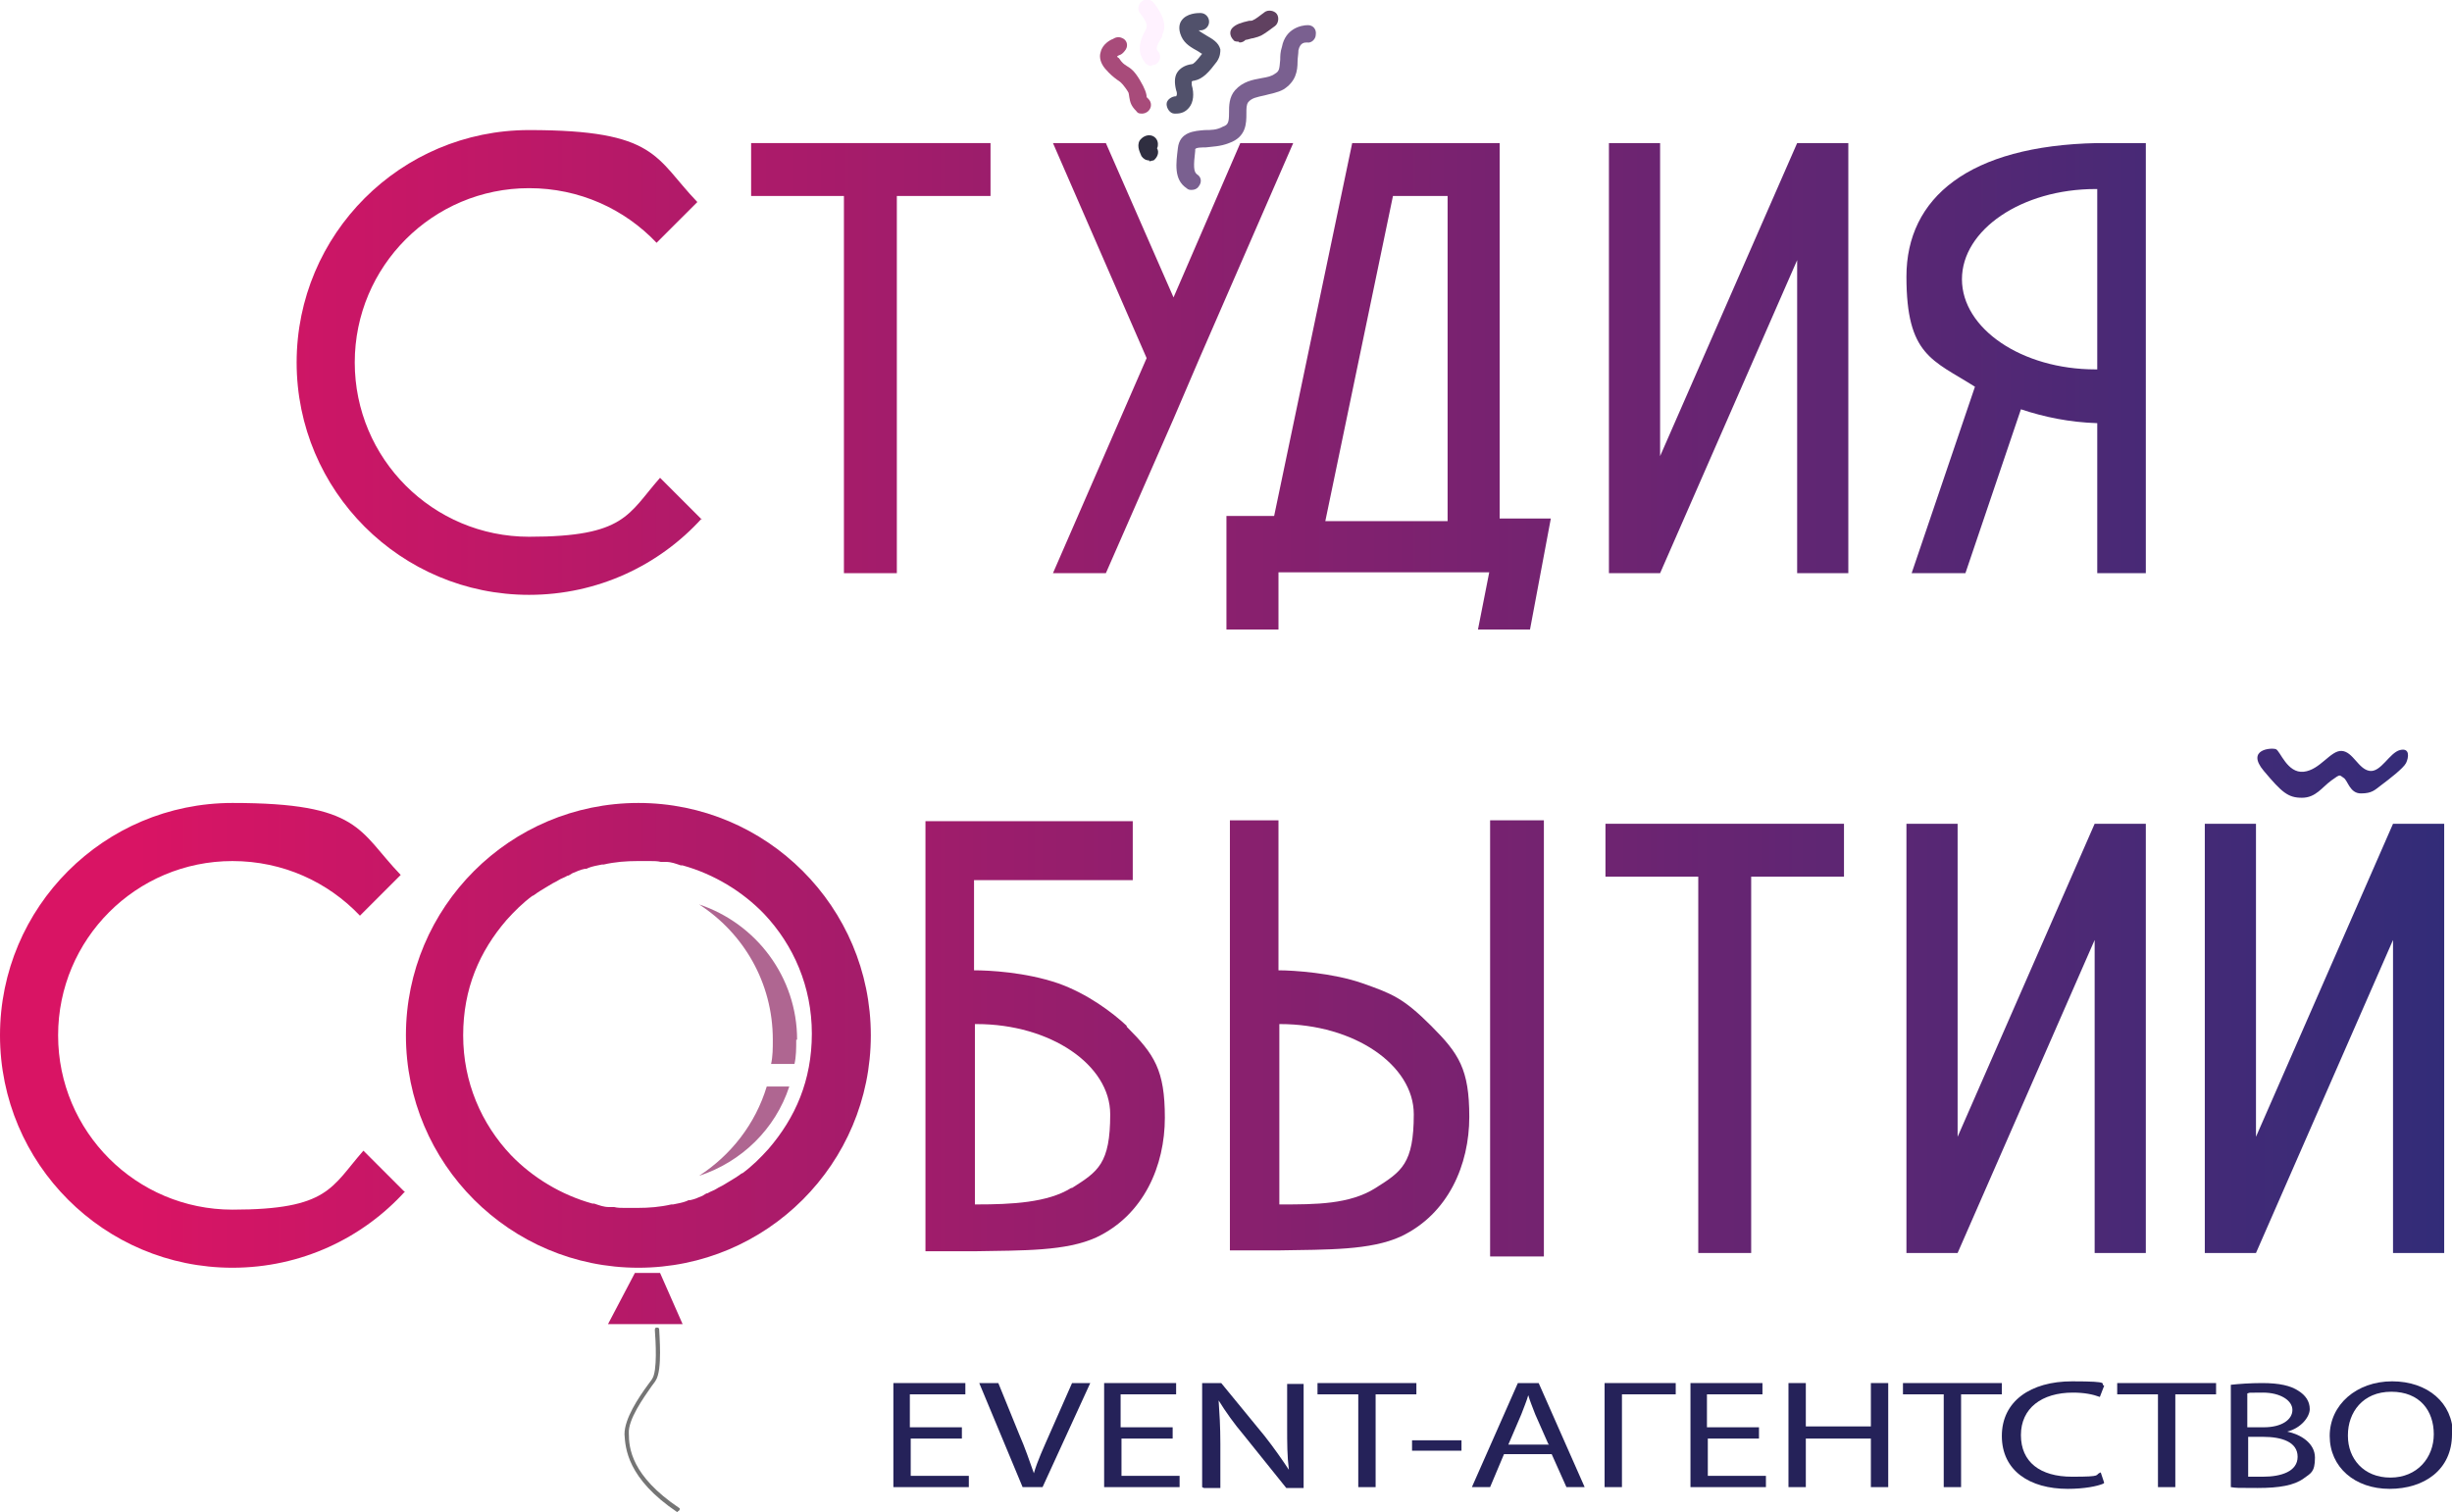 <?xml version="1.0" encoding="UTF-8"?>
<svg xmlns="http://www.w3.org/2000/svg" version="1.1" xmlns:xlink="http://www.w3.org/1999/xlink" viewBox="0 0 282.7 174.4">
  <!-- Generator: Adobe Illustrator 29.3.1, SVG Export Plug-In . SVG Version: 2.1.0 Build 151)  -->
  <defs>
    <style>
      .st0 {
        fill: url(#_Безымянный_градиент_1014);
      }

      .st1 {
        fill: #757575;
      }

      .st2 {
        fill: url(#_Безымянный_градиент_107);
      }

      .st3 {
        fill: #7a6090;
      }

      .st4 {
        fill: url(#_Безымянный_градиент_109);
      }

      .st5 {
        fill: url(#_Безымянный_градиент_102);
      }

      .st6 {
        fill: url(#_Безымянный_градиент_1010);
      }

      .st7 {
        fill: #252259;
      }

      .st8 {
        fill: url(#_Безымянный_градиент_106);
      }

      .st9 {
        fill: url(#_Безымянный_градиент_1013);
      }

      .st10 {
        fill: url(#_Безымянный_градиент_1011);
      }

      .st11 {
        fill: url(#_Безымянный_градиент_1012);
      }

      .st12 {
        fill: #604160;
      }

      .st13 {
        fill: url(#_Безымянный_градиент_101);
      }

      .st14 {
        fill: url(#_Безымянный_градиент_104);
      }

      .st15 {
        fill: url(#_Безымянный_градиент_103);
      }

      .st16 {
        fill: #2f2e40;
      }

      .st17 {
        fill: url(#_Безымянный_градиент_10);
      }

      .st18 {
        fill: url(#_Безымянный_градиент_108);
      }

      .st19 {
        fill: #fff2ff;
      }

      .st20 {
        fill: url(#_Безымянный_градиент_105);
      }

      .st21 {
        fill: #af6691;
      }

      .st22 {
        fill: #51516b;
      }

      .st23 {
        fill: url(#_Безымянный_градиент_1015);
      }

      .st24 {
        fill: #a84b7a;
      }
    </style>
    <linearGradient id="_Безымянный_градиент_10" data-name="Безымянный градиент 10" x1="15.7" y1="41.8" x2="288.4" y2="41.8" gradientUnits="userSpaceOnUse">
      <stop offset="0" stop-color="#d91464"/>
      <stop offset="1" stop-color="#2e2d79"/>
    </linearGradient>
    <linearGradient id="_Безымянный_градиент_101" data-name="Безымянный градиент 10" y1="119.4" y2="119.4" xlink:href="#_Безымянный_градиент_10"/>
    <linearGradient id="_Безымянный_градиент_102" data-name="Безымянный градиент 10" y1="119.4" y2="119.4" xlink:href="#_Безымянный_градиент_10"/>
    <linearGradient id="_Безымянный_градиент_103" data-name="Безымянный градиент 10" y1="41.3" y2="41.3" xlink:href="#_Безымянный_градиент_10"/>
    <linearGradient id="_Безымянный_градиент_104" data-name="Безымянный градиент 10" y1="119.7" y2="119.7" xlink:href="#_Безымянный_градиент_10"/>
    <linearGradient id="_Безымянный_градиент_105" data-name="Безымянный градиент 10" y1="41.3" y2="41.3" xlink:href="#_Безымянный_градиент_10"/>
    <linearGradient id="_Безымянный_градиент_106" data-name="Безымянный градиент 10" y1="41.3" y2="41.3" xlink:href="#_Безымянный_градиент_10"/>
    <linearGradient id="_Безымянный_градиент_107" data-name="Безымянный градиент 10" y1="119.7" y2="119.7" xlink:href="#_Безымянный_градиент_10"/>
    <linearGradient id="_Безымянный_градиент_108" data-name="Безымянный градиент 10" y1="119.7" y2="119.7" xlink:href="#_Безымянный_градиент_10"/>
    <linearGradient id="_Безымянный_градиент_109" data-name="Безымянный градиент 10" y1="44.6" y2="44.6" xlink:href="#_Безымянный_градиент_10"/>
    <linearGradient id="_Безымянный_градиент_1010" data-name="Безымянный градиент 10" y1="41.3" y2="41.3" xlink:href="#_Безымянный_градиент_10"/>
    <linearGradient id="_Безымянный_градиент_1011" data-name="Безымянный градиент 10" y1="119.4" y2="119.4" xlink:href="#_Безымянный_градиент_10"/>
    <linearGradient id="_Безымянный_градиент_1012" data-name="Безымянный градиент 10" y1="119.4" y2="119.4" xlink:href="#_Безымянный_градиент_10"/>
    <linearGradient id="_Безымянный_градиент_1013" data-name="Безымянный градиент 10" y1="119.7" y2="119.7" xlink:href="#_Безымянный_градиент_10"/>
    <linearGradient id="_Безымянный_градиент_1014" data-name="Безымянный градиент 10" x1="15.7" y1="89.2" x2="288.4" y2="89.2" xlink:href="#_Безымянный_градиент_10"/>
    <linearGradient id="_Безымянный_градиент_1015" data-name="Безымянный градиент 10" y1="149.8" y2="149.8" xlink:href="#_Безымянный_градиент_10"/>
  </defs>
  <g id="_Слой_1">
    <g>
      <path class="st17" d="M80.9,59.8c-4.9,5.4-12,8.8-19.9,8.8-14.8,0-26.8-12-26.8-26.8s12-26.8,26.8-26.8,14.5,3.2,19.4,8.3l-4.7,4.7c-3.7-3.9-8.9-6.3-14.7-6.3-11.1,0-20.1,9-20.1,20.1s9,20.1,20.1,20.1,11.4-2.6,15.1-6.8l4.8,4.8Z"/>
      <path class="st13" d="M46.7,137.4c-4.9,5.4-12,8.8-19.9,8.8-14.8,0-26.8-12-26.8-26.8s12-26.8,26.8-26.8,14.5,3.2,19.4,8.3l-4.7,4.7c-3.7-3.9-8.9-6.3-14.7-6.3-11.1,0-20.1,9-20.1,20.1s9,20.1,20.1,20.1,11.4-2.6,15.1-6.8l4.8,4.8Z"/>
      <path class="st5" d="M73.6,92.6s0,0,0,0,0,0,0,0c-14.8,0-26.8,12-26.8,26.8s12,26.8,26.8,26.8,0,0,0,0,0,0,0,0c14.8,0,26.8-12,26.8-26.8s-12-26.8-26.8-26.8ZM58.4,106.1h0c.9-1,1.9-2,3-2.8,0,0,.1,0,.2-.1.4-.3.9-.6,1.4-.9.2-.1.3-.2.5-.3.3-.2.6-.3.9-.5.3-.2.7-.3,1-.5.2,0,.4-.2.6-.3.5-.2.9-.4,1.4-.5.1,0,.3,0,.4-.1.5-.2,1.1-.3,1.6-.4,0,0,.1,0,.2,0,1.3-.3,2.6-.4,3.9-.4s.3,0,.5,0c.4,0,.7,0,1,0,.4,0,.8,0,1.2.1.2,0,.4,0,.6,0,.6,0,1.1.2,1.7.4,0,0,.1,0,.2,0,3.6,1,6.9,3,9.4,5.6h0c3.4,3.6,5.5,8.4,5.5,13.8s-1.9,9.7-5,13.3h0c-.9,1-1.9,2-3,2.8,0,0-.1,0-.2.1-.4.3-.9.6-1.4.9-.2.1-.3.2-.5.3-.3.2-.6.3-.9.5-.3.2-.7.3-1,.5-.2,0-.4.2-.6.3-.5.2-.9.4-1.4.5-.1,0-.3,0-.4.1-.5.2-1.1.3-1.6.4,0,0-.1,0-.2,0-1.3.3-2.6.4-3.9.4s-.3,0-.5,0c-.4,0-.7,0-1,0-.4,0-.8,0-1.2-.1-.2,0-.4,0-.6,0-.6,0-1.1-.2-1.7-.4,0,0-.1,0-.2,0-3.6-1-6.9-3-9.4-5.6h0c-3.4-3.6-5.5-8.4-5.5-13.8s1.9-9.7,5-13.3Z"/>
      <polygon class="st15" points="114.2 16.5 86.6 16.5 86.6 22.6 97.3 22.6 97.3 66.1 103.4 66.1 103.4 22.6 114.2 22.6 114.2 16.5"/>
      <polygon class="st14" points="212.6 95 185.1 95 185.1 101.1 195.8 101.1 195.8 144.5 201.9 144.5 201.9 101.1 212.6 101.1 212.6 95"/>
      <polygon class="st20" points="149.1 16.5 138.3 41.3 135.3 48.3 127.5 66.1 121.4 66.1 132.2 41.3 121.4 16.5 127.5 16.5 135.3 34.3 143 16.5 149.1 16.5"/>
      <polygon class="st8" points="207.2 16.5 191.4 52.6 191.4 16.5 185.5 16.5 185.5 66.1 191.4 66.1 207.2 30 207.2 66.1 213.1 66.1 213.1 16.5 207.2 16.5"/>
      <polygon class="st2" points="241.5 95 225.7 131.1 225.7 95 219.8 95 219.8 144.5 225.7 144.5 241.5 108.4 241.5 144.5 247.4 144.5 247.4 95 241.5 95"/>
      <polygon class="st18" points="275.9 95 260.1 131.1 260.1 95 254.2 95 254.2 144.5 260.1 144.5 275.9 108.4 275.9 144.5 281.8 144.5 281.8 95 275.9 95"/>
      <path class="st4" d="M172.9,59.9V16.5h-17l-9,43h-5.5v13.1h6v-6.6h24.3l-1.3,6.6h6l2.4-12.8h-6ZM152.8,60.1l7.8-37.5h6.3v37.5h-14.1Z"/>
      <path class="st6" d="M241.8,16.5h0c-14.8.3-22,6.3-22,15.4s3,9.6,7.9,12.7c0,0,0,0,0,0l-7.3,21.5h6.2l6.4-18.9s0,0,0,0c2.7.9,5.6,1.5,8.8,1.6v17.3h5.6V16.5h-5.6ZM241.8,42.6h-.2c-8.5,0-15.4-4.7-15.4-10.4s6.9-10.4,15.4-10.4h.2v20.8Z"/>
      <path class="st10" d="M147.4,144.2h0c5.7-.1,10.6,0,14.1-1.6,5.5-2.6,7.9-8.3,7.9-13.8s-1.2-7.3-4.4-10.5-4.5-3.7-7.9-4.9-8-1.5-9.7-1.5v-17.3h-5.6v49.6h5.6ZM147.4,118.1h.2c8.5,0,15.4,4.7,15.4,10.4s-1.4,6.6-4.4,8.5-6.9,1.9-10.9,1.9h-.2v-20.8Z"/>
      <path class="st11" d="M129.9,118.3c-1.6-1.5-4.5-3.7-7.9-4.9-3.8-1.3-8-1.5-9.7-1.5v-10.4h18.3v-6.8h-23.9v49.6h5.6c5.7-.1,10.6,0,14.1-1.6,5.5-2.6,7.9-8.3,7.9-13.8s-1.2-7.3-4.4-10.5ZM123.5,137c-2.7,1.7-6.9,1.9-10.9,1.9h-.2v-20.8h.2c8.5,0,15.4,4.7,15.4,10.4s-1.4,6.6-4.4,8.5Z"/>
      <rect class="st9" x="171.8" y="94.6" width="6.2" height="50.3"/>
      <path class="st0" d="M262.4,86.4c-.5-.2-3.5,0-1.4,2.5s2.8,3.1,4.4,3.1,2.3-1.2,3.4-2,.9-.6,1.4-.3.7,1.8,2,1.8,1.6-.4,2.4-1,2.5-1.9,2.8-2.5.5-1.8-.7-1.5-2.2,2.6-3.5,2.4-1.9-2.2-3.2-2.3-2.5,2.2-4.4,2.4-2.7-2.4-3.2-2.6Z"/>
      <polygon class="st23" points="73.2 146.8 70.1 152.7 78.7 152.7 76.1 146.8 73.2 146.8"/>
    </g>
    <path class="st1" d="M78.2,174.4s0,0-.1,0c-5.8-3.9-6-7.4-6.1-9,0-1.8,1.6-4.2,2.7-5.7.2-.3.4-.5.5-.7.6-.9.4-4.3.3-5.6,0-.1,0-.3.2-.3.1,0,.3,0,.3.2,0,.5.4,4.7-.4,5.9-.1.2-.3.4-.5.7-.9,1.3-2.7,3.8-2.6,5.4,0,1.7.3,4.9,5.8,8.6.1,0,.1.2,0,.3,0,0-.1.1-.2.1Z"/>
    <path class="st21" d="M88.3,125.3h2.7c-1.6,4.9-5.5,8.7-10.4,10.3,3.7-2.4,6.5-6,7.8-10.3Z"/>
    <path class="st21" d="M91.8,119.9c0,1,0,1.9-.2,2.8h-2.7c.2-.9.2-1.8.2-2.8,0-6.6-3.4-12.3-8.5-15.6,6.6,2.2,11.3,8.4,11.3,15.6Z"/>
  </g>
  <g id="_Слой_2" data-name="Слой_2">
    <path class="st19" d="M132.8,7.6c-.3,0-.6-.1-.8-.4-1.2-1.5-.3-3,.2-4v-.2c.1-.2-.3-.9-.7-1.4-.4-.4-.3-1.1.1-1.4.4-.4,1.1-.3,1.4.1.4.5,1.8,2.3,1,3.7v.2c-.6,1-.8,1.4-.5,1.7.4.4.3,1.1-.1,1.4-.2.2-.4.2-.6.2Z"/>
    <path class="st12" d="M142.8,4.8c-.2,0-.5,0-.6-.2-.4-.4-.5-1-.1-1.4.4-.4,1-.6,1.9-.8.2,0,.4,0,.5-.1.1,0,.8-.5,1.3-.9.4-.3,1.1-.2,1.4.2.3.4.2,1.1-.2,1.4-.4.3-1.2.9-1.6,1.1-.2.1-.5.2-.9.3-.2,0-.7.2-.9.2-.2.2-.4.3-.7.3ZM143.5,4.5h0ZM143.6,4.4s0,0,0,0c0,0,0,0,0,0Z"/>
    <path class="st3" d="M137.4,21.9c-.2,0-.4,0-.6-.2-1.5-1-1.2-2.9-1-4.6.2-1.9,1.9-2,3.1-2.1.7,0,1.4,0,2.1-.4.6-.2.7-.5.7-1.6,0-.8,0-1.8.7-2.6.9-1,2-1.2,3.1-1.4.6-.1,1.1-.2,1.5-.5.5-.3.5-.5.6-1.6,0-.4,0-.9.2-1.5.4-2.1,2.2-2.5,3-2.5.6,0,1,.5.9,1.1,0,.5-.5,1-1,.9-.3,0-.8,0-1,.9,0,.4-.1.9-.1,1.3,0,1.1-.2,2.3-1.6,3.2-.7.4-1.5.5-2.2.7-.9.2-1.5.3-1.9.8-.2.3-.2.7-.2,1.3,0,1.1,0,2.7-2,3.4-1,.4-1.9.4-2.7.5-.4,0-1.1,0-1.2.2h0s0,0,0,.2c-.2,1.7-.2,2.4.2,2.7.5.3.6.9.2,1.4-.2.3-.5.4-.8.4Z"/>
    <path class="st22" d="M135.7,13.1c0,0-.2,0-.3,0-.5,0-.9-.6-.9-1.1,0-.5.6-.9,1.1-.9,0,0,.2-.2,0-.7-.2-.8-.2-1.5.1-2,.3-.5.9-.9,1.7-1,.2,0,.5-.3,1.2-1.2-.1,0-.3-.2-.5-.3-.7-.4-1.5-.8-1.9-1.7-.4-.9-.2-1.5,0-1.8.6-.9,1.9-.9,2.2-.9.6,0,1,.5,1,1,0,.6-.5,1-1,1,0,0-.1,0-.2,0,.2.2.6.4.9.6.7.4,1.4.8,1.6,1.6,0,.3,0,.8-.4,1.4-.9,1.2-1.6,2-2.6,2.2-.2,0-.3.1-.3.1,0,0,0,.1,0,.4.3,1,.2,2-.3,2.6-.4.5-.9.7-1.5.7Z"/>
    <path class="st24" d="M131.7,13.1c-.3,0-.5,0-.7-.3-.6-.6-.7-1-.8-1.6s0-.4-.4-1c-.5-.7-.7-.8-1-1-.4-.3-.8-.6-1.4-1.3-.5-.6-.7-1.3-.5-1.9.2-.9,1.1-1.4,1.4-1.5h0c.3-.2.7-.3,1.1-.1.5.2.7.8.4,1.3-.2.3-.4.5-.6.6,0,0-.3.1-.4.2,0,0,0,.1.2.2.4.6.6.7.9.9.5.3.9.6,1.5,1.6s.8,1.6.8,2c0,0,0,0,.2.2.4.4.4,1,0,1.4-.2.2-.5.3-.7.3Z"/>
    <path class="st16" d="M132.5,18.5c-.4,0-.7-.2-.9-.5-.1-.3-.6-1.1-.2-1.8.3-.4.7-.6,1.1-.6.6,0,1,.5,1,1,0,.2,0,.3-.1.5,0,0,0,0,0,0,.3.5,0,1.1-.4,1.4-.2,0-.3.1-.5.1Z"/>
    <g>
      <path class="st7" d="M111,165.9h-6v4.3h6.7v1.3h-8.7v-12h8.3v1.3h-6.4v3.8h6v1.3Z"/>
      <path class="st7" d="M117.9,171.5l-5-12h2.2l2.4,5.9c.7,1.6,1.2,3.1,1.7,4.5h0c.4-1.4,1.1-2.9,1.8-4.5l2.6-5.9h2.1l-5.5,12h-2.2Z"/>
      <path class="st7" d="M135.3,165.9h-6v4.3h6.7v1.3h-8.7v-12h8.3v1.3h-6.4v3.8h6v1.3Z"/>
      <path class="st7" d="M138.6,171.5v-12h2.2l5,6.1c1.1,1.4,2,2.7,2.8,3.9h0c-.2-1.6-.2-3.1-.2-4.9v-5h1.9v12h-2l-4.9-6.1c-1.1-1.3-2.1-2.7-2.9-4h0c.1,1.5.2,3,.2,5v5.1h-1.9Z"/>
      <path class="st7" d="M156.6,160.8h-4.7v-1.3h11.4v1.3h-4.7v10.7h-2v-10.7Z"/>
      <path class="st7" d="M168.5,166.1v1.2h-5.7v-1.2h5.7Z"/>
      <path class="st7" d="M173.4,167.7l-1.6,3.8h-2.1l5.3-12h2.4l5.3,12h-2.1l-1.7-3.8h-5.5ZM178.5,166.5l-1.5-3.4c-.3-.8-.6-1.5-.8-2.2h0c-.2.7-.5,1.4-.8,2.2l-1.5,3.5h4.7Z"/>
      <path class="st7" d="M193.2,159.5v1.3h-6.2v10.7h-2v-12h8.2Z"/>
      <path class="st7" d="M202.9,165.9h-6v4.3h6.7v1.3h-8.7v-12h8.3v1.3h-6.4v3.8h6v1.3Z"/>
      <path class="st7" d="M208.2,159.5v5h7.5v-5h2v12h-2v-5.6h-7.5v5.6h-2v-12h2Z"/>
      <path class="st7" d="M224.1,160.8h-4.7v-1.3h11.4v1.3h-4.7v10.7h-2v-10.7Z"/>
      <path class="st7" d="M242.5,171.1c-.7.3-2.2.6-4.1.6-4.4,0-7.6-2.1-7.6-6.1s3.3-6.3,8.1-6.3,3.1.3,3.7.5l-.5,1.3c-.8-.3-1.8-.5-3.1-.5-3.6,0-6,1.8-6,4.9s2.2,4.8,5.9,4.8,2.5-.2,3.3-.5l.4,1.2Z"/>
      <path class="st7" d="M248.8,160.8h-4.7v-1.3h11.4v1.3h-4.7v10.7h-2v-10.7Z"/>
      <path class="st7" d="M257.2,159.7c.9-.1,2.2-.2,3.6-.2,2,0,3.3.3,4.2.9.8.5,1.3,1.2,1.3,2.1s-1,2.2-2.6,2.6h0c1.5.3,3.2,1.3,3.2,3s-.5,1.8-1.3,2.4c-1.1.8-2.8,1.1-5.3,1.1s-2.4,0-3.1-.1v-11.8ZM259.2,164.6h1.8c2.1,0,3.3-.9,3.3-2s-1.4-2-3.4-2-1.4,0-1.8.1v3.9ZM259.2,170.3c.4,0,1,0,1.7,0,2.1,0,4-.6,4-2.3s-1.8-2.3-4-2.3h-1.7v4.6Z"/>
      <path class="st7" d="M282.7,165.4c0,4.1-3.2,6.3-7.2,6.3s-6.9-2.5-6.9-6.1,3.1-6.3,7.2-6.3,7,2.5,7,6.1ZM270.7,165.6c0,2.6,1.8,4.8,4.9,4.8s5-2.3,5-5-1.6-4.9-4.9-4.9-5,2.4-5,5Z"/>
    </g>
  </g>
</svg>